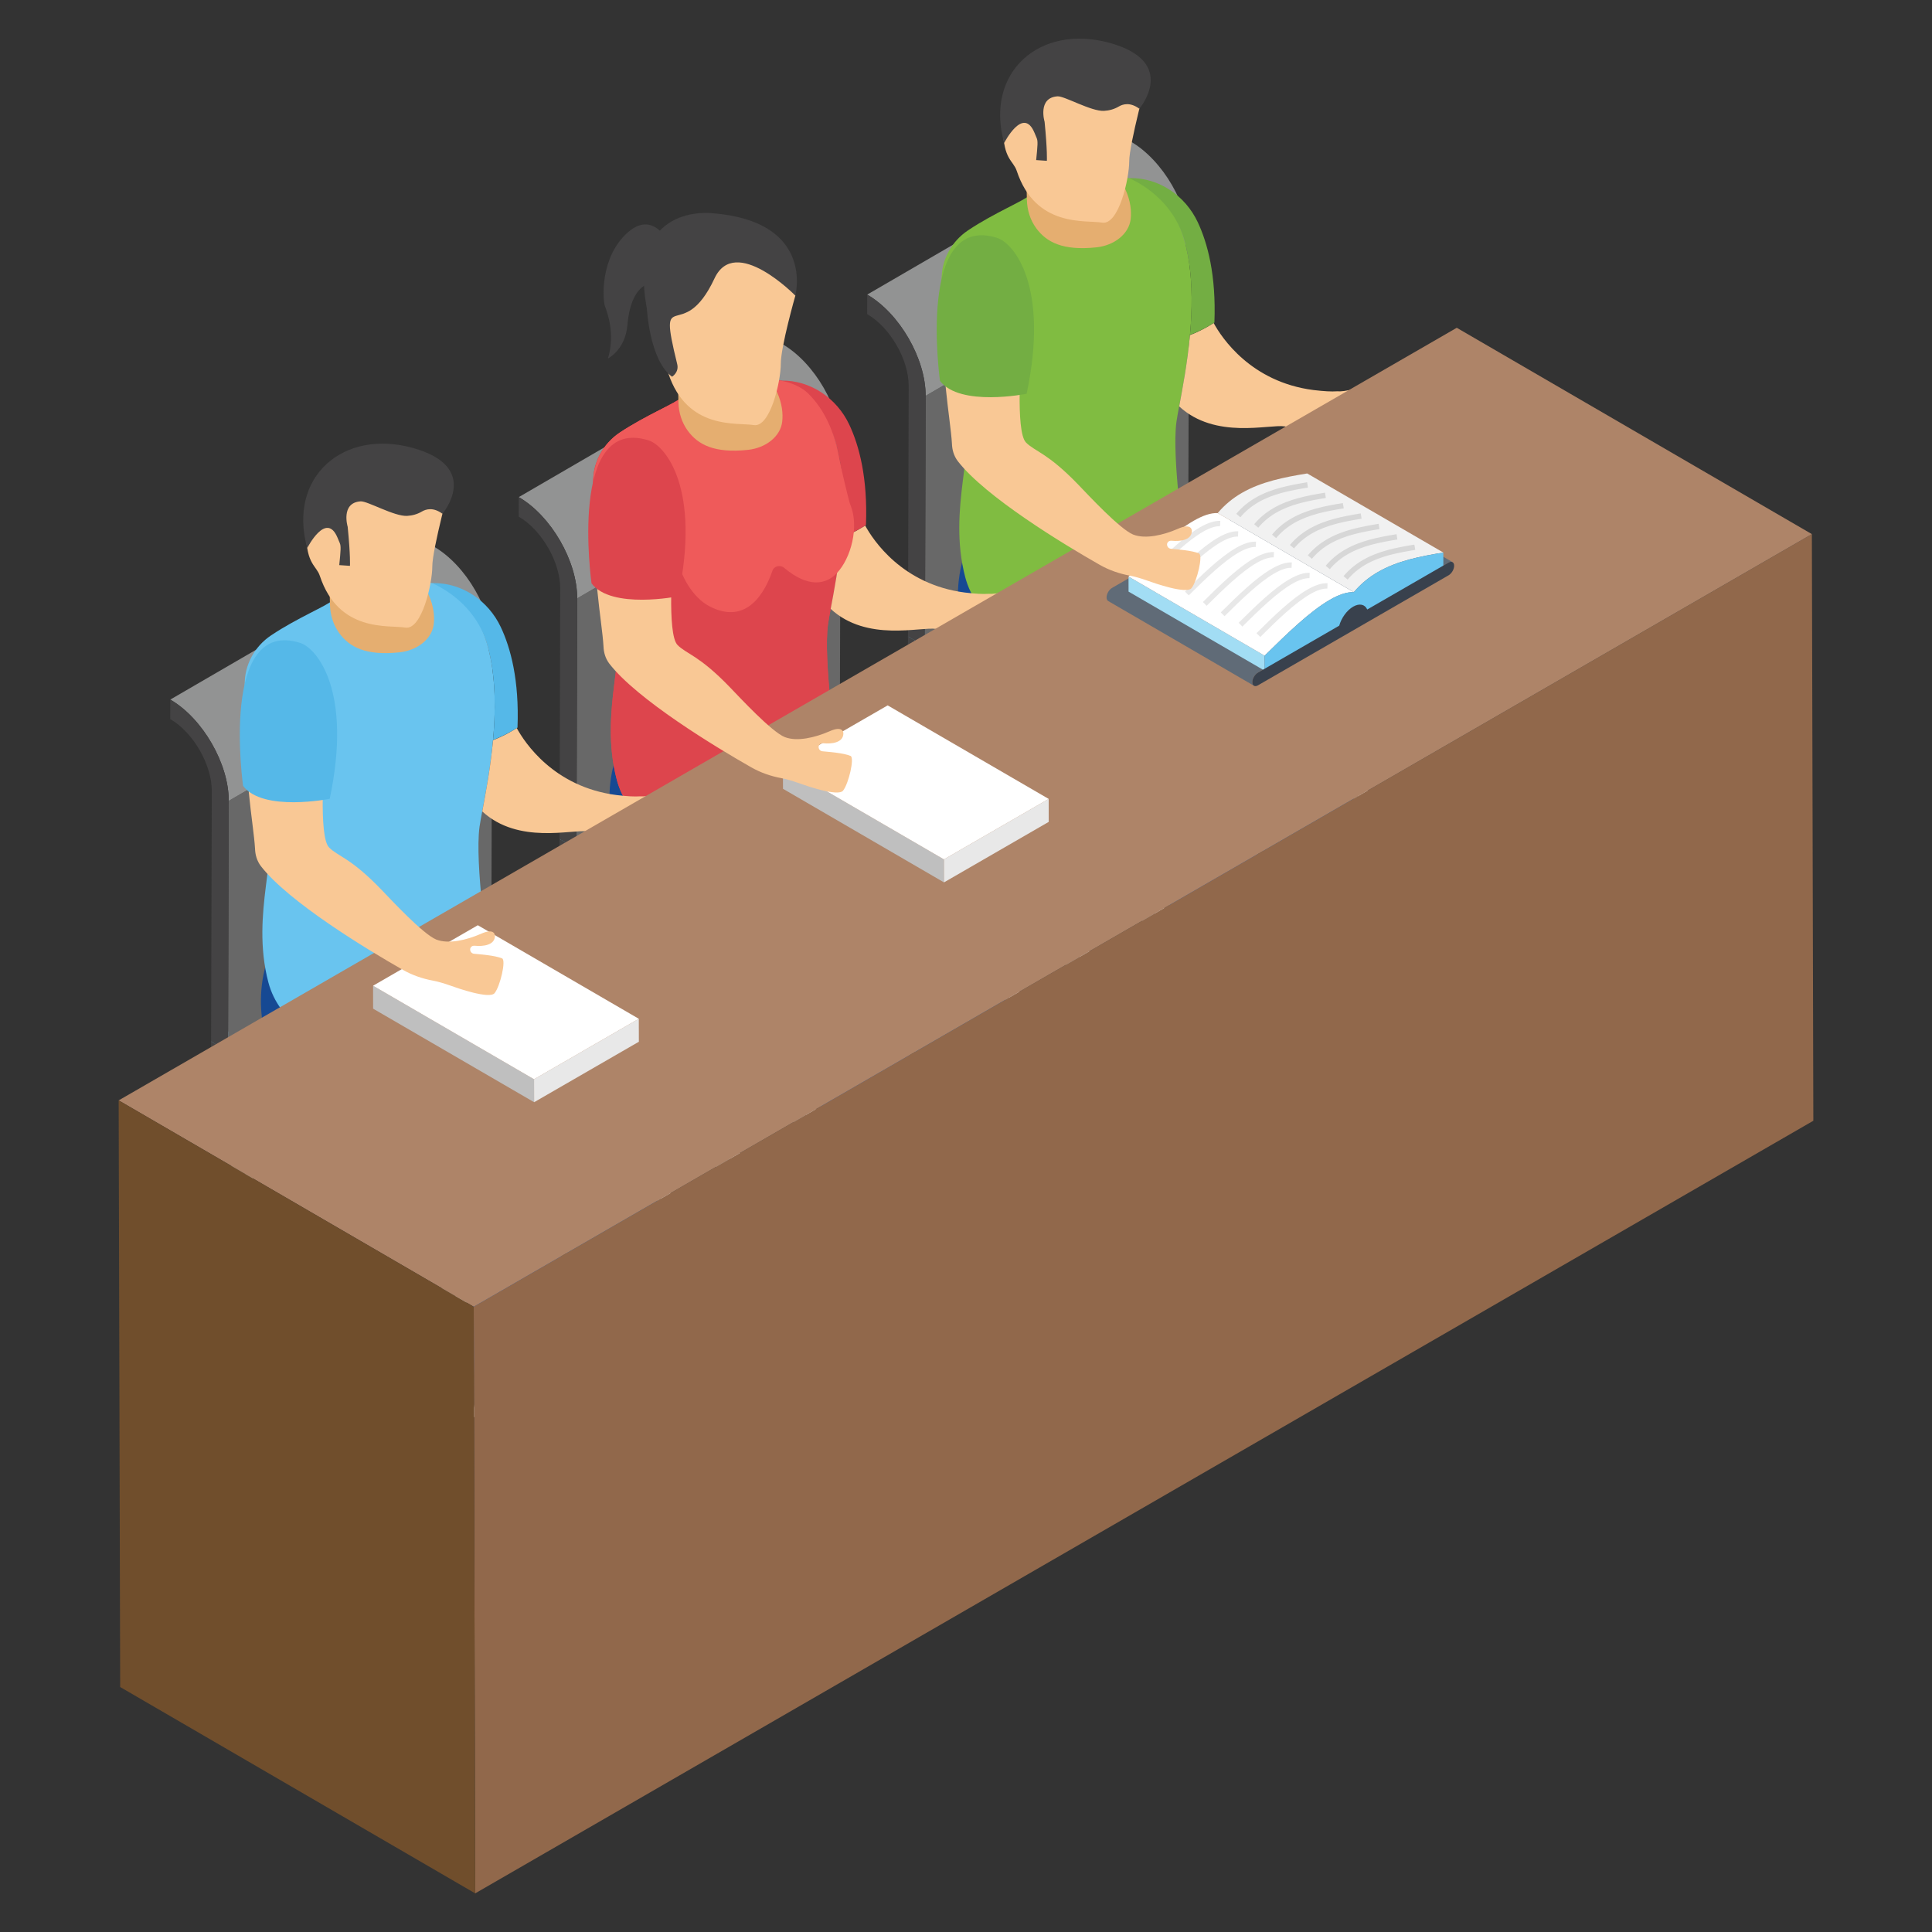 <svg xmlns="http://www.w3.org/2000/svg" enable-background="new 0 0 50 50" viewBox="0 0 50 50"><rect x="0" y="0" width="50" height="50" fill="#333333" stroke="none"/><polygon fill="#D7D7D7" points="29.14 19.372 29.402 19.22 35.267 22.606 35.005 22.758"/><polygon fill="#626463" points="30.265 13.61 30.526 13.458 29.402 19.22 29.14 19.372"/><polygon fill="#878888" points="29.926 13.337 30.188 13.185 30.526 13.458 30.265 13.61"/><path fill="#D7D7D7" d="M35.35,23.251c-0.006,0.009-0.014,0.017-0.022,0.024l0.256-0.149
								c0.002-0.001,0.004-0.002,0.005-0.003c0.009-0.006,0.016-0.015,0.022-0.024
								c0.001-0.001,0.001-0.001,0.002-0.002c0.002-0.004,0.005-0.008,0.006-0.012
								c0.002-0.003,0.003-0.007,0.005-0.01c0-0.002,0.001-0.003,0.001-0.004c0.001-0.001,0.001-0.001,0.001-0.002
								c0-0.002,0.001-0.002,0.002-0.004c0.001-0.003,0.002-0.006,0.002-0.009c0-0.003,0.001-0.006,0.002-0.009
								c0-0.003,0.001-0.005,0.001-0.009c0.001-0.002,0.001-0.004,0.001-0.006c0,0,0,0,0-0.001c0,0,0-0.001,0-0.002
								c0.001-0.002,0.001-0.005,0.001-0.008V23c-0.001-0.002-0.001-0.005-0.001-0.008l-0.653-7.026l-0.261,0.152
								l0.653,7.026c0.001,0.015,0.002,0.029,0,0.042v0.001c-0.002,0.012-0.004,0.025-0.007,0.036l-0.001,0.001
								C35.36,23.234,35.355,23.243,35.35,23.251z"/><polygon fill="#767777" points="34.374 15.967 34.636 15.815 34.978 15.967 34.717 16.119"/><path fill="#929393" d="M29.926,13.337l0.339,0.273l-1.125,5.762l5.865,3.386l-0.631-6.791l0.343,0.152
									l0.653,7.026c0.006,0.059-0.01,0.107-0.043,0.131c-0.033,0.023-0.08,0.02-0.129-0.008l-6.269-3.62
									c-0.051-0.03-0.1-0.085-0.133-0.149c-0.033-0.065-0.046-0.133-0.035-0.186L29.926,13.337z"/><polygon fill="#D7D7D7" points="23.876 22.431 24.137 22.279 30.002 25.665 29.741 25.817"/><polygon fill="#BFBFBF" points="25 16.669 25.262 16.517 24.137 22.279 23.876 22.431"/><polygon fill="#878888" points="24.662 16.396 24.923 16.244 25.262 16.517 25 16.669"/><path fill="#D7D7D7" d="M30.085,26.31c-0.006,0.009-0.014,0.017-0.022,0.024l0.256-0.149
								c0.002-0.001,0.004-0.002,0.005-0.003c0.009-0.006,0.016-0.015,0.022-0.024
								c0.001-0.001,0.001-0.001,0.002-0.002c0.002-0.004,0.005-0.008,0.006-0.012
								c0.002-0.003,0.003-0.007,0.005-0.01c0-0.002,0.001-0.003,0.001-0.003c0.001-0.002,0.001-0.002,0.001-0.002
								c0-0.002,0.001-0.002,0.002-0.004c0.001-0.003,0.002-0.006,0.002-0.009c0-0.003,0.001-0.006,0.002-0.009
								c0-0.003,0.001-0.005,0.001-0.009c0.001-0.002,0.001-0.004,0.001-0.006v-0.001c0,0,0-0.001,0-0.002
								c0.001-0.002,0.001-0.005,0.001-0.008v-0.025c-0.001-0.002-0.001-0.005-0.001-0.008l-0.653-7.026
								l-0.261,0.152l0.653,7.026c0.001,0.015,0.002,0.029,0,0.042v0.001c-0.002,0.012-0.004,0.025-0.007,0.036
								l-0.001,0.001C30.095,26.293,30.091,26.302,30.085,26.31z"/><polygon fill="#767777" points="29.11 19.026 29.371 18.874 29.714 19.026 29.453 19.178"/><path fill="#929393" d="M24.662,16.396l0.339,0.273l-1.125,5.762l5.865,3.386l-0.631-6.791l0.343,0.152
									l0.653,7.026c0.006,0.059-0.01,0.107-0.043,0.131c-0.033,0.023-0.08,0.02-0.129-0.008l-6.269-3.62
									c-0.051-0.03-0.1-0.085-0.133-0.149c-0.033-0.065-0.046-0.133-0.035-0.186L24.662,16.396z"/><polygon fill="#686868" points="30.008 20.74 36.826 16.778 36.828 16.273 30.009 20.235"/><polygon fill="#7BD3F7" points="30.009 20.235 36.828 16.273 30.317 12.514 23.498 16.476"/><polygon fill="#444344" points="23.498 16.476 23.497 16.981 30.008 20.74 30.009 20.235"/><polygon fill="#686868" points="23.937 16.73 30.755 12.767 30.774 6.282 23.955 10.244"/><path fill="#929393" d="M23.955,10.244l6.818-3.962c0.003-0.962-0.675-2.137-1.512-2.62L22.443,7.624
									C23.28,8.107,23.958,9.283,23.955,10.244z"/><path fill="#444344" d="M22.443,7.624l-0.001,0.505c0.594,0.343,1.077,1.179,1.075,1.862l-0.018,6.485
									l0.439,0.253l0.018-6.485C23.958,9.283,23.28,8.107,22.443,7.624z"/><path fill="#3D3D3D" d="M34.449,24.004c0,0,1.319,0.933,1.61,1.083c0.957,0.491,1.029,1.466-0.613,0.694
							s-2.996,0-2.691-1.861C32.861,23.28,34.449,24.004,34.449,24.004z"/><path fill="#144A87" d="M30.359,13.719l4.712,2.39c0,0,1.028,0.336,0.483,2.287
										c-0.546,1.952-1.104,5.608-1.104,5.608s-0.974,0.462-1.693-0.084c0,0-0.243-4.708,0.176-5.715
										c0,0-4.186-1.224-4.795-1.686c-0.609-0.462-1.073-1.898-0.569-2.926
										C28.072,12.564,30.359,13.719,30.359,13.719z"/><path fill="#3D3D3D" d="M32.01,25.221c0,0,1.319,0.933,1.61,1.083c0.957,0.491,1.029,1.466-0.613,0.694
								s-2.996,0-2.691-1.861C30.421,24.497,32.01,25.221,32.01,25.221z"/><path fill="#164993" d="M27.919,14.935l4.712,2.39c0,0,1.028,0.336,0.483,2.287
								c-0.546,1.952-1.104,5.608-1.104,5.608s-0.974,0.462-1.693-0.084c0,0-0.244-4.708,0.176-5.715
								c0,0-4.186-1.224-4.795-1.686c-0.609-0.462-1.164-1.878-0.783-3.239
								C25.223,13.393,27.919,14.935,27.919,14.935z"/><path fill="#80BC41" d="M24.886,10.881c-0.4-0.555-0.495-2.542-0.517-3.627
							c-0.011-0.52,0.251-1.003,0.683-1.292c0.681-0.456,1.453-0.766,1.603-0.915
							c0.141-0.141,1.436-0.338,2.236-0.447c0.322-0.044,0.78,0.1,1.016,0.322
							c1.619,1.528,0.667,5.093,0.54,5.99c-0.132,0.941,0.234,3.376,0.234,3.376
							c-0.358,1.351-2.072,1.913-3.359,2.146c-1.045,0.189-2.068-0.463-2.34-1.49
							C24.505,13.142,25.315,11.476,24.886,10.881z"/><path fill="#E5AE70" d="M29.128,4.908c-0.661-1.483-2.372-1.839-2.372-1.839s-0.227,0.779-0.18,2.111
							c0.009,0.255,0.082,0.509,0.242,0.727c0.26,0.354,0.678,0.588,1.559,0.494
							c0.464-0.05,0.842-0.348,0.885-0.733C29.285,5.458,29.259,5.202,29.128,4.908z"/><path fill="#F9C895" d="M29.705,1.967c0,0-0.482,1.765-0.481,2.211s-0.273,1.655-0.7,1.583
							c-0.427-0.072-1.721,0.14-2.211-1.339c-0.089-0.269-0.344-0.295-0.353-1.078
							c-0.004-0.355,0.704-2.173,1.751-1.921S29.705,1.967,29.705,1.967z"/><path fill="#444344" d="M28.715,1.109c1.804,0.497,0.771,1.705,0.771,1.705c-0.237-0.176-0.426-0.12-0.531-0.058
					c-0.116,0.069-0.249,0.106-0.383,0.113c-0.333,0.018-1.026-0.388-1.204-0.376
					c-0.522,0.035-0.334,0.659-0.334,0.659c0.075,0.76,0.059,1.01,0.059,1.01l-0.277-0.019
					c0.039-0.385,0.047-0.491,0.014-0.569c-0.02-0.047-0.039-0.094-0.059-0.141
					c-0.293-0.699-0.784,0.269-0.784,0.269C25.478,1.867,26.911,0.612,28.715,1.109z"/><path fill="#F9C895" d="M30.796,8.673c0.328-0.128,0.571-0.285,0.613-0.314c0.204,0.376,0.96,1.526,2.582,1.735
						c0.276,0.033,0.466,0.043,0.609,0.033c0.447,0.033,1.322-0.4,1.384-0.433
						c0.067-0.033,0.59-0.437,0.823-0.2c0.228,0.238-0.566,0.518-0.566,0.518
						c-0.604,0.376-0.119,0.257-0.019,0.238c0.095-0.014,0.889-0.029,0.889-0.029
						c0.314-0.038,0.157,0.133,0.119,0.167c0.433,0.038,0.043,0.276,0.043,0.276
						c0.437,0.166-0.024,0.323-0.024,0.323c0.219,0.162-0.052,0.281-0.052,0.281s-1.093,0.171-1.388,0.185
						c-0.295,0.014-0.398-0.121-0.68-0.195c-0.163-0.043-0.283-0.053-0.368-0.051
						c-0.15,0.004-0.303,0.005-0.452-0.017c-0.43-0.064-0.701-0.1-1.063-0.155
						c-0.399-0.062-1.792,0.347-2.729-0.518C30.601,10.066,30.729,9.405,30.796,8.673z"/><path fill="#73AE43" d="M29.243,4.609c0.753-0.012,1.432,0.457,1.753,1.137c0.254,0.538,0.481,1.372,0.433,2.601
						c0,0-0.011,0.006-0.017,0.011c-0.046,0.029-0.288,0.184-0.617,0.311c0.011-0.092,0.017-0.19,0.023-0.283
						c0.047-0.742,0.023-1.528-0.18-2.214c-0.206-0.696-0.738-1.245-1.395-1.554
						c-0.013-0.006-0.02-0.01-0.02-0.01C29.229,4.609,29.236,4.609,29.243,4.609z"/><polygon fill="#D7D7D7" points="20.122 24.612 20.384 24.46 26.249 27.846 25.987 27.998"/><polygon fill="#626463" points="21.247 18.851 21.508 18.699 20.384 24.46 20.122 24.612"/><polygon fill="#878888" points="20.908 18.577 21.17 18.425 21.508 18.699 21.247 18.851"/><path fill="#D7D7D7" d="M26.332,28.492c-0.006,0.009-0.014,0.017-0.022,0.024l0.256-0.149
								c0.002-0.001,0.004-0.002,0.005-0.003c0.009-0.006,0.016-0.015,0.022-0.024
								c0.001-0.001,0.001-0.001,0.001-0.001c0.003-0.005,0.005-0.009,0.007-0.012
								c0.002-0.003,0.003-0.007,0.005-0.01c0-0.002,0.001-0.003,0.001-0.004c0.001-0.001,0.001-0.001,0.001-0.002
								c0-0.002,0.001-0.002,0.002-0.004c0.001-0.003,0.002-0.006,0.002-0.009c0-0.003,0.001-0.006,0.002-0.009
								c0-0.003,0.001-0.005,0.001-0.009c0.001-0.002,0.001-0.004,0.001-0.006c0,0,0,0,0-0.001v-0.002
								c0.001-0.002,0.001-0.005,0.001-0.008v-0.025c-0.001-0.002-0.001-0.005-0.001-0.008l-0.653-7.026
								l-0.261,0.152l0.653,7.026c0.001,0.015,0.002,0.029,0,0.042v0.001c-0.002,0.012-0.004,0.025-0.007,0.036
								l-0.001,0.001C26.342,28.475,26.337,28.483,26.332,28.492z"/><polygon fill="#767777" points="25.356 21.207 25.618 21.055 25.961 21.207 25.699 21.359"/><path fill="#929393" d="M20.908,18.577l0.339,0.273l-1.125,5.762l5.865,3.386l-0.631-6.791l0.343,0.152
									l0.653,7.026c0.006,0.059-0.01,0.107-0.043,0.131c-0.033,0.023-0.08,0.02-0.129-0.008l-6.269-3.62
									c-0.051-0.03-0.1-0.085-0.133-0.149c-0.033-0.065-0.046-0.133-0.035-0.186L20.908,18.577z"/><polygon fill="#D7D7D7" points="14.858 27.672 15.12 27.52 20.984 30.906 20.723 31.058"/><polygon fill="#BFBFBF" points="15.983 21.91 16.244 21.758 15.12 27.52 14.858 27.672"/><polygon fill="#878888" points="15.644 21.637 15.905 21.485 16.244 21.758 15.983 21.91"/><path fill="#D7D7D7" d="M21.067,31.551c-0.006,0.009-0.014,0.017-0.022,0.024l0.256-0.149
								c0.002-0.001,0.004-0.002,0.005-0.003c0.009-0.006,0.016-0.015,0.022-0.024c0,0,0.001-0.001,0.002-0.002
								c0.002-0.004,0.005-0.008,0.006-0.012c0.002-0.003,0.003-0.007,0.005-0.01c0-0.002,0.001-0.003,0.001-0.004
								c0,0,0.001-0.001,0.001-0.002c0-0.002,0.001-0.002,0.002-0.004c0.001-0.003,0.002-0.006,0.002-0.009
								c0-0.003,0.001-0.006,0.002-0.009c0-0.003,0.001-0.005,0.001-0.009c0.001-0.002,0.001-0.004,0.001-0.006
								c0,0,0,0,0-0.001c0,0,0-0.001,0-0.002c0.001-0.002,0.001-0.005,0.001-0.008v-0.025
								c-0.001-0.002-0.001-0.005-0.001-0.008l-0.653-7.026l-0.261,0.152l0.653,7.026
								c0.001,0.015,0.002,0.029,0,0.042v0.001c-0.002,0.012-0.004,0.025-0.007,0.036l-0.001,0.001
								C21.077,31.534,21.073,31.543,21.067,31.551z"/><polygon fill="#767777" points="20.092 24.267 20.353 24.115 20.696 24.267 20.435 24.419"/><path fill="#929393" d="M15.644,21.637l0.339,0.273l-1.125,5.762l5.865,3.386l-0.631-6.791l0.343,0.152
									l0.653,7.026c0.006,0.059-0.01,0.107-0.043,0.131c-0.033,0.023-0.08,0.02-0.129-0.008l-6.269-3.62
									c-0.051-0.03-0.1-0.085-0.133-0.149s-0.046-0.133-0.035-0.186L15.644,21.637z"/><polygon fill="#686868" points="20.99 25.981 27.808 22.018 27.81 21.514 20.991 25.476"/><polygon fill="#7BD3F7" points="20.991 25.476 27.81 21.514 21.299 17.755 14.48 21.717"/><polygon fill="#444344" points="14.48 21.717 14.479 22.222 20.99 25.981 20.991 25.476"/><polygon fill="#686868" points="14.919 21.97 21.737 18.008 21.756 11.523 14.938 15.485"/><path fill="#929393" d="M14.938,15.485l6.818-3.962c0.003-0.962-0.675-2.137-1.512-2.62l-6.818,3.962
									C14.262,13.348,14.94,14.523,14.938,15.485z"/><path fill="#444344" d="M13.425,12.865l-0.001,0.505c0.594,0.343,1.077,1.179,1.075,1.862l-0.018,6.485
									l0.439,0.253l0.018-6.485C14.94,14.523,14.262,13.348,13.425,12.865z"/><path fill="#3D3D3D" d="M25.431,29.245c0,0,1.319,0.933,1.61,1.083c0.957,0.491,1.029,1.466-0.613,0.694
							s-2.996,0-2.691-1.861C23.843,28.521,25.431,29.245,25.431,29.245z"/><path fill="#144A87" d="M21.341,18.959l4.712,2.39c0,0,1.028,0.336,0.483,2.287
										c-0.546,1.952-1.104,5.608-1.104,5.608s-0.974,0.462-1.693-0.084c0,0-0.244-4.708,0.176-5.715
										c0,0-4.186-1.224-4.795-1.686c-0.609-0.462-1.073-1.898-0.569-2.926
										C19.054,17.805,21.341,18.959,21.341,18.959z"/><path fill="#3D3D3D" d="M22.992,30.461c0,0,1.319,0.933,1.61,1.083c0.957,0.491,1.029,1.466-0.613,0.694
								c-1.642-0.772-2.996,0-2.691-1.861C21.403,29.738,22.992,30.461,22.992,30.461z"/><path fill="#164993" d="M18.901,20.176l4.712,2.39c0,0,1.028,0.336,0.483,2.287
								c-0.546,1.952-1.104,5.608-1.104,5.608s-0.974,0.462-1.693-0.084c0,0-0.244-4.708,0.176-5.715
								c0,0-4.186-1.224-4.795-1.686c-0.609-0.462-1.164-1.878-0.783-3.239
								C16.205,18.634,18.901,20.176,18.901,20.176z"/><path fill="#DD454D" d="M15.868,16.122c-0.4-0.555-0.495-2.542-0.517-3.627
							c-0.011-0.52,0.251-1.003,0.683-1.292c0.681-0.456,1.453-0.766,1.603-0.915
							c0.141-0.141,1.436-0.338,2.236-0.447c0.322-0.044,0.78,0.1,1.016,0.322
							c1.619,1.528,0.667,5.093,0.54,5.99c-0.132,0.941,0.234,3.376,0.234,3.376
							c-0.358,1.351-2.072,1.913-3.359,2.146c-1.045,0.189-2.068-0.463-2.34-1.49
							C15.487,18.383,16.297,16.717,15.868,16.122z"/><path fill="#DD454D" d="M15.868,16.122c-0.4-0.555-0.495-2.542-0.517-3.627
							c-0.011-0.52,0.251-1.003,0.683-1.292c0.681-0.456,1.453-0.766,1.603-0.915
							c0.141-0.141,1.436-0.338,2.236-0.447c0.322-0.044,0.78,0.1,1.016,0.322
							c1.619,1.528,0.667,5.093,0.54,5.99c-0.132,0.941,0.234,3.376,0.234,3.376
							c-0.358,1.351-2.072,1.913-3.359,2.146c-1.045,0.189-2.068-0.463-2.34-1.49
							C15.487,18.383,16.297,16.717,15.868,16.122z"/><path fill="#F9C895" d="M21.777,13.914c0.328-0.128,0.571-0.285,0.613-0.314
										c0.204,0.376,0.96,1.526,2.582,1.735c0.276,0.033,0.466,0.043,0.609,0.033
										c0.447,0.033,1.322-0.4,1.384-0.433c0.067-0.033,0.59-0.437,0.823-0.2
										c0.228,0.238-0.566,0.518-0.566,0.518c-0.604,0.376-0.119,0.257-0.019,0.238
										c0.095-0.014,0.889-0.029,0.889-0.029c0.314-0.038,0.157,0.133,0.119,0.167
										c0.433,0.038,0.043,0.276,0.043,0.276c0.437,0.166-0.024,0.323-0.024,0.323
										c0.219,0.162-0.052,0.281-0.052,0.281s-1.093,0.171-1.388,0.185c-0.295,0.014-0.398-0.121-0.68-0.195
										c-0.163-0.043-0.283-0.053-0.368-0.051c-0.15,0.004-0.303,0.005-0.452-0.017
										c-0.43-0.064-0.701-0.1-1.063-0.155c-0.399-0.062-1.792,0.347-2.729-0.518
										C21.583,15.307,21.711,14.646,21.777,13.914z"/><path fill="#DD454D" d="M20.225,9.85c0.753-0.012,1.432,0.457,1.753,1.137c0.254,0.538,0.481,1.372,0.433,2.601
										c0,0-0.011,0.006-0.017,0.011c-0.046,0.029-0.288,0.184-0.617,0.311c0.011-0.092,0.017-0.19,0.023-0.283
										c0.047-0.742,0.023-1.528-0.18-2.214c-0.206-0.696-0.738-1.245-1.395-1.554
										c-0.013-0.006-0.02-0.01-0.02-0.01C20.211,9.85,20.218,9.85,20.225,9.85z"/><path fill="#EF5A5A" d="M21.658,14.832c-0.29,0.309-0.754,0.377-1.363-0.136
								c-0.106-0.087-0.271-0.048-0.309,0.087c-0.174,0.502-0.638,1.421-1.624,0.909
								c-0.445-0.232-0.764-0.812-0.851-1.305c-0.077-0.435-1.073-0.986-2.146-1.363
								c-0.01-0.194-0.01-0.367-0.01-0.531c-0.01-0.522,0.251-1.005,0.677-1.295
								c0.686-0.455,1.46-0.764,1.605-0.909c0.145-0.145,1.44-0.338,2.233-0.445
								c0.329-0.048,0.783,0.097,1.025,0.319c0.464,0.445,0.715,1.063,0.831,1.74
								c0.068,0.329,0.254,1.118,0.283,1.166C22.24,13.63,22.025,14.446,21.658,14.832z"/><path fill="#E5AE70" d="M20.11,10.149c-0.661-1.483-2.372-1.839-2.372-1.839s-0.227,0.779-0.18,2.111
							c0.009,0.255,0.082,0.509,0.242,0.727c0.26,0.354,0.678,0.588,1.559,0.494
							c0.464-0.05,0.842-0.348,0.885-0.733C20.267,10.699,20.241,10.443,20.11,10.149z"/><path fill="#F9C895" d="M20.584,7.65c0,0-0.378,1.322-0.377,1.768c0.001,0.446-0.273,1.655-0.7,1.583
							c-0.427-0.072-1.721,0.14-2.211-1.339c-0.089-0.269-0.344-0.295-0.353-1.078
							c-0.004-0.355,1.059-2.54,2.106-2.288C20.095,6.548,20.584,7.65,20.584,7.65z"/><polygon fill="#D7D7D7" points="11.104 29.853 11.366 29.701 17.231 33.087 16.969 33.239"/><polygon fill="#626463" points="12.229 24.091 12.49 23.939 11.366 29.701 11.104 29.853"/><polygon fill="#878888" points="11.89 23.818 12.152 23.666 12.49 23.939 12.229 24.091"/><path fill="#D7D7D7" d="M17.314,33.733c-0.006,0.009-0.014,0.017-0.022,0.024l0.256-0.149
								c0.002-0.001,0.004-0.002,0.005-0.003c0.009-0.006,0.016-0.015,0.022-0.024
								c0.001-0.001,0.001-0.001,0.002-0.002c0.002-0.004,0.005-0.008,0.006-0.012
								c0.002-0.003,0.003-0.007,0.005-0.01c0-0.002,0.001-0.003,0.001-0.003c0.001-0.002,0.001-0.002,0.001-0.002
								c0-0.002,0.001-0.002,0.002-0.004c0.001-0.003,0.002-0.006,0.002-0.009c0-0.003,0.001-0.006,0.002-0.009
								c0-0.003,0.001-0.005,0.001-0.009c0.001-0.002,0.001-0.004,0.001-0.006c0,0,0,0,0-0.001c0,0,0-0.001,0-0.002
								c0.001-0.002,0.001-0.005,0.001-0.008v-0.025c-0.001-0.002-0.001-0.005-0.001-0.008l-0.653-7.026
								L16.681,26.6l0.653,7.026c0.001,0.015,0.002,0.029,0,0.042v0.001c-0.002,0.012-0.004,0.025-0.007,0.036
								l-0.001,0.001C17.324,33.715,17.319,33.724,17.314,33.733z"/><polygon fill="#767777" points="16.338 26.448 16.6 26.296 16.943 26.448 16.681 26.6"/><path fill="#929393" d="M11.89,23.818l0.339,0.273l-1.125,5.762l5.865,3.386l-0.631-6.791l0.343,0.152
									l0.653,7.026c0.006,0.059-0.01,0.107-0.043,0.131c-0.033,0.023-0.08,0.02-0.129-0.008l-6.269-3.62
									c-0.051-0.03-0.1-0.085-0.133-0.149c-0.033-0.065-0.046-0.133-0.035-0.186L11.89,23.818z"/><polygon fill="#D7D7D7" points="5.84 32.912 6.102 32.76 11.966 36.146 11.705 36.298"/><polygon fill="#BFBFBF" points="6.965 27.151 7.226 26.999 6.102 32.76 5.84 32.912"/><polygon fill="#878888" points="6.626 26.877 6.887 26.725 7.226 26.999 6.965 27.151"/><path fill="#D7D7D7" d="M12.049,36.792c-0.006,0.009-0.014,0.017-0.022,0.024l0.256-0.149
								c0.002-0.001,0.004-0.002,0.005-0.003c0.009-0.006,0.016-0.015,0.022-0.024
								c0.001-0.001,0.001-0.001,0.002-0.002c0.002-0.004,0.005-0.008,0.006-0.012
								c0.002-0.003,0.003-0.007,0.005-0.01c0-0.002,0.001-0.003,0.001-0.004c0.001-0.001,0.001-0.001,0.001-0.002
								c0-0.002,0.001-0.002,0.002-0.004c0.001-0.003,0.002-0.006,0.002-0.009c0-0.003,0.001-0.006,0.002-0.009
								c0-0.003,0.001-0.005,0.001-0.009c0.001-0.002,0.001-0.004,0.001-0.006c0,0,0,0,0-0.001c0,0,0-0.001,0-0.002
								c0.001-0.002,0.001-0.005,0.001-0.008v-0.025c-0.001-0.002-0.001-0.005-0.001-0.008l-0.653-7.026
								l-0.261,0.152l0.653,7.026c0.001,0.015,0.002,0.029,0,0.042v0.001c-0.002,0.012-0.004,0.025-0.007,0.036
								l-0.001,0.001C12.059,36.775,12.055,36.783,12.049,36.792z"/><polygon fill="#767777" points="11.074 29.507 11.335 29.355 11.678 29.507 11.417 29.659"/><path fill="#929393" d="M6.626,26.877l0.339,0.273l-1.125,5.762l5.865,3.386l-0.631-6.791l0.343,0.152
									l0.653,7.026c0.006,0.059-0.01,0.107-0.043,0.131c-0.033,0.023-0.08,0.02-0.129-0.008l-6.269-3.62
									c-0.051-0.03-0.1-0.085-0.133-0.149c-0.033-0.065-0.046-0.133-0.035-0.186L6.626,26.877z"/><g><polygon fill="#686868" points="11.972 31.221 18.79 27.259 18.792 26.754 11.973 30.717"/><polygon fill="#7BD3F7" points="11.973 30.717 18.792 26.754 12.281 22.995 5.462 26.958"/><polygon fill="#444344" points="5.462 26.958 5.461 27.462 11.972 31.221 11.973 30.717"/></g><g><polygon fill="#686868" points="5.901 27.211 12.719 23.249 12.738 16.763 5.92 20.726"/><path fill="#929393" d="M5.92,20.726l6.818-3.962c0.003-0.962-0.675-2.137-1.512-2.62L4.407,18.105
									C5.244,18.589,5.922,19.764,5.92,20.726z"/><path fill="#444344" d="M4.407,18.105l-0.001,0.505C5,18.953,5.483,19.789,5.481,20.472l-0.018,6.485
									l0.439,0.253l0.018-6.485C5.922,19.764,5.244,18.589,4.407,18.105z"/></g><path fill="#3D3D3D" d="M16.413,34.485c0,0,1.319,0.933,1.61,1.083c0.957,0.491,1.029,1.466-0.613,0.694
							s-2.996,0-2.691-1.861C14.825,33.762,16.413,34.485,16.413,34.485z"/><path fill="#144A87" d="M12.323,24.2l4.712,2.39c0,0,1.028,0.336,0.483,2.287
										c-0.546,1.952-1.104,5.608-1.104,5.608s-0.974,0.462-1.693-0.084c0,0-0.244-4.708,0.176-5.715
										c0,0-4.186-1.224-4.795-1.686c-0.609-0.462-1.073-1.898-0.569-2.926S12.323,24.2,12.323,24.2z"/><path fill="#3D3D3D" d="M13.974,35.702c0,0,1.319,0.933,1.61,1.083c0.957,0.491,1.029,1.466-0.613,0.694
								s-2.996,0-2.691-1.861C12.385,34.978,13.974,35.702,13.974,35.702z"/><path fill="#164993" d="M9.883,25.416l4.712,2.39c0,0,1.028,0.336,0.483,2.287s-1.104,5.608-1.104,5.608
								S13,36.164,12.28,35.618c0,0-0.244-4.708,0.176-5.715c0,0-4.186-1.224-4.795-1.686s-1.164-1.878-0.783-3.239
								C7.187,23.874,9.883,25.416,9.883,25.416z"/><path fill="#69C4EF" d="M6.85,21.363C6.45,20.807,6.355,18.82,6.333,17.735
							c-0.011-0.52,0.251-1.003,0.683-1.292c0.681-0.456,1.453-0.766,1.603-0.915
							c0.141-0.141,1.436-0.338,2.236-0.447c0.322-0.044,0.78,0.1,1.016,0.322
							c1.619,1.528,0.667,5.093,0.54,5.99c-0.132,0.941,0.234,3.376,0.234,3.376
							c-0.358,1.351-2.072,1.913-3.359,2.146c-1.045,0.189-2.068-0.463-2.34-1.49
							C6.469,23.624,7.279,21.957,6.85,21.363z"/><path fill="#E5AE70" d="M11.092,15.389C10.431,13.906,8.72,13.55,8.72,13.55s-0.227,0.779-0.18,2.111
							c0.009,0.255,0.082,0.509,0.242,0.727c0.26,0.354,0.678,0.588,1.559,0.494
							c0.464-0.05,0.842-0.348,0.885-0.733C11.249,15.94,11.223,15.684,11.092,15.389z"/><path fill="#F9C895" d="M11.669,12.448c0,0-0.482,1.765-0.481,2.211s-0.273,1.655-0.7,1.583
							c-0.427-0.072-1.721,0.14-2.211-1.339c-0.089-0.269-0.344-0.295-0.353-1.078
							c-0.004-0.355,0.704-2.173,1.751-1.921S11.669,12.448,11.669,12.448z"/><path fill="#444344" d="M10.679,11.591c1.804,0.497,0.771,1.705,0.771,1.705c-0.237-0.176-0.426-0.12-0.531-0.058
					c-0.116,0.069-0.249,0.106-0.383,0.113c-0.333,0.018-1.026-0.388-1.204-0.376
					c-0.522,0.035-0.334,0.659-0.334,0.659c0.075,0.76,0.059,1.01,0.059,1.01l-0.277-0.019
					c0.039-0.385,0.047-0.491,0.014-0.569c-0.02-0.047-0.039-0.094-0.059-0.141
					c-0.293-0.699-0.784,0.269-0.784,0.269C7.442,12.348,8.875,11.094,10.679,11.591z"/><path fill="#F9C895" d="M12.76,19.155c0.328-0.128,0.571-0.285,0.613-0.314
						c0.204,0.376,0.96,1.526,2.582,1.735c0.276,0.033,0.466,0.043,0.609,0.033
						c0.447,0.033,1.322-0.4,1.384-0.433c0.067-0.033,0.59-0.437,0.823-0.2
						c0.228,0.238-0.566,0.518-0.566,0.518c-0.604,0.376-0.119,0.257-0.019,0.238
						c0.095-0.014,0.889-0.029,0.889-0.029c0.314-0.038,0.157,0.133,0.119,0.167
						c0.433,0.038,0.043,0.276,0.043,0.276c0.437,0.166-0.024,0.323-0.024,0.323
						c0.219,0.162-0.052,0.281-0.052,0.281s-1.093,0.171-1.388,0.185c-0.295,0.014-0.398-0.121-0.68-0.195
						c-0.163-0.043-0.283-0.053-0.368-0.051c-0.15,0.004-0.303,0.005-0.452-0.017
						c-0.43-0.064-0.701-0.1-1.063-0.155c-0.399-0.062-1.792,0.347-2.729-0.518
						C12.565,20.547,12.693,19.887,12.76,19.155z"/><path fill="#55B8E8" d="M11.207,15.091c0.753-0.012,1.432,0.457,1.753,1.137c0.254,0.538,0.481,1.372,0.433,2.601
						c0,0-0.011,0.006-0.017,0.011c-0.046,0.029-0.288,0.184-0.617,0.311c0.011-0.092,0.017-0.19,0.023-0.283
						c0.047-0.742,0.023-1.528-0.18-2.214c-0.206-0.696-0.738-1.245-1.395-1.554
						c-0.013-0.006-0.02-0.01-0.02-0.01C11.193,15.091,11.2,15.091,11.207,15.091z"/><polygon fill="#91684B" points="12.26 33.818 12.298 49 46.929 29.005 46.891 13.823"/><polygon fill="#AE8468" points="37.701 8.483 46.891 13.823 12.26 33.818 3.071 28.478"/><polygon fill="#704E2C" points="3.071 28.478 3.11 43.66 12.298 49 12.26 33.818"/><path fill="#606B77" d="M28.78,15.215l2.105-1.216c0.056-0.198,0.196-0.397,0.361-0.492
		c0.109-0.063,0.207-0.068,0.278-0.027l0.13,0.075l2.062-1.19c0.04-0.023,0.076-0.025,0.102-0.01l3.773,2.193
		c-0.026-0.015-0.063-0.013-0.102,0.01l-2.105,1.216l-0.215-0.125c-0.046,0.005-0.096,0.021-0.149,0.052
		c-0.165,0.095-0.305,0.294-0.361,0.492h0l-2.105,1.215c-0.08,0.046-0.144,0.156-0.143,0.248
		c0,0.045,0.016,0.076,0.041,0.091l-3.773-2.193c-0.025-0.015-0.041-0.046-0.041-0.091
		C28.637,15.371,28.7,15.261,28.78,15.215z"/><g><path fill="#F1F1F1" d="M37.353,14.3l-3.523-2.047c-0.591,0.097-1.184,0.211-1.69,0.503
				c-0.229,0.132-0.44,0.301-0.625,0.521l3.523,2.047c0.185-0.22,0.396-0.389,0.625-0.521
				C36.169,14.511,36.762,14.397,37.353,14.3z"/><polygon fill="#A2DDF4" points="32.728 16.969 29.206 14.922 29.207 15.311 32.73 17.358"/><path fill="#FFF" d="M29.207,14.922l3.521,2.047c0.59-0.582,1.182-1.155,1.687-1.444
			c0.227-0.133,0.44-0.207,0.622-0.2l-3.521-2.047c-0.185-0.008-0.395,0.068-0.625,0.2
			C30.386,13.767,29.794,14.337,29.207,14.922z"/><path fill="#69C4EF" d="M34.415,15.524c-0.505,0.291-1.097,0.862-1.686,1.446l0.001,0.389l4.624-2.67l-0.001-0.389
				c-0.591,0.097-1.184,0.211-1.69,0.503c-0.229,0.132-0.44,0.301-0.625,0.521
				C34.854,15.317,34.643,15.392,34.415,15.524z"/></g><path fill="#39414D" d="M35.02,15.7c-0.165,0.095-0.305,0.294-0.361,0.492L32.554,17.408
		c-0.08,0.046-0.144,0.156-0.143,0.248c0,0.091,0.064,0.127,0.144,0.081l4.935-2.849
		c0.079-0.046,0.144-0.156,0.143-0.247c-0-0.092-0.065-0.128-0.144-0.082l-2.105,1.215
		C35.326,15.642,35.185,15.605,35.02,15.7z"/><path fill="#D7D7D7" d="M32.1 13.387c.131-.156.283-.282.465-.388.381-.22.825-.306 1.285-.381l-.022-.137c-.473.078-.931.167-1.331.398-.197.113-.361.25-.502.418L32.1 13.387zM32.563 13.656c.131-.155.283-.282.465-.388.381-.22.825-.306 1.285-.381l-.022-.137c-.473.078-.931.167-1.331.398-.197.114-.361.25-.502.418L32.563 13.656zM33.026 13.925c.131-.155.283-.282.465-.388.381-.22.825-.306 1.285-.381L34.753 13.019c-.473.078-.931.167-1.331.398-.197.114-.361.25-.502.419L33.026 13.925zM33.488 14.193c.13-.155.283-.282.465-.388.381-.22.825-.306 1.285-.381l-.022-.137c-.473.078-.931.167-1.331.398-.197.114-.361.251-.502.418L33.488 14.193zM33.951 14.462c.131-.155.283-.282.465-.388.381-.22.825-.306 1.285-.381l-.022-.137c-.473.078-.931.167-1.331.398-.197.114-.361.25-.502.418L33.951 14.462zM34.414 14.731c.131-.155.283-.282.465-.388.381-.22.825-.306 1.285-.381l-.022-.137c-.473.078-.931.167-1.331.398-.197.114-.361.251-.502.419L34.414 14.731zM34.876 15c.131-.155.283-.282.465-.388.381-.22.825-.306 1.285-.381l-.022-.137c-.473.078-.931.167-1.331.398-.197.114-.361.251-.502.418L34.876 15z"/><path fill="#E8E8E8" d="M29.84 14.871c.44-.438.903-.885 1.289-1.107.179-.103.323-.15.446-.146l.006-.138c-.147-.006-.319.048-.521.164-.401.231-.871.684-1.318 1.129L29.84 14.871zM30.303 15.14c.44-.438.902-.885 1.29-1.107.179-.103.327-.151.446-.146l.006-.138c-.148-.006-.319.048-.521.164-.401.231-.871.684-1.318 1.129L30.303 15.14zM30.765 15.409c.44-.438.902-.885 1.289-1.107.179-.103.323-.15.446-.146l.006-.138c-.148-.006-.319.048-.521.164-.402.231-.871.684-1.318 1.129L30.765 15.409zM31.228 15.678c.44-.438.902-.885 1.29-1.107.179-.103.324-.15.446-.146l.006-.138c-.148-.006-.319.048-.521.164-.402.231-.871.684-1.318 1.129L31.228 15.678zM31.691 15.947c.44-.438.903-.885 1.289-1.107.179-.103.327-.15.446-.146l.006-.138c-.148-.006-.319.048-.521.164-.401.23-.871.684-1.318 1.129L31.691 15.947zM32.153 16.216c.44-.438.902-.885 1.29-1.107.179-.103.325-.15.446-.146l.006-.138c-.148-.006-.319.048-.521.164-.402.231-.871.684-1.318 1.129L32.153 16.216zM32.616 16.485c.44-.438.902-.885 1.289-1.107.179-.103.324-.15.446-.146l.006-.138c-.148-.006-.319.048-.521.164-.402.231-.871.684-1.318 1.129L32.616 16.485z"/><polygon fill="#BFBFBF" points="9.655 25.51 9.656 26.104 13.823 28.525 13.821 27.931"/><polygon fill="#E8E8E8" points="13.821 27.931 13.823 28.525 16.534 26.96 16.532 26.366"/><polygon fill="#FFF" points="9.655 25.51 13.821 27.931 16.532 26.366 12.366 23.945"/><polygon fill="#BFBFBF" points="20.262 19.82 20.264 20.414 24.43 22.836 24.429 22.241"/><polygon fill="#E8E8E8" points="24.429 22.241 24.43 22.836 27.141 21.27 27.14 20.676"/><polygon fill="#FFF" points="20.262 19.82 24.429 22.241 27.14 20.676 22.973 18.255"/><path fill="#F9C895" d="M6.6,21.96c0.005,0.163,0.049,0.318,0.149,0.452c0.716,0.929,2.747,2.158,3.678,2.688
		c0.24,0.136,0.498,0.226,0.77,0.277c0.121,0.023,0.283,0.066,0.491,0.141c0.136,0.05,0.983,0.347,1.112,0.184
		c0.143-0.174,0.303-0.853,0.194-0.899c-0.189-0.079-0.571-0.104-0.715-0.119c-0.089,0-0.135-0.095-0.1-0.159
		c0.025-0.039,0.06-0.054,0.114-0.049c0.199,0.02,0.516-0.009,0.516-0.258c0,0,0.005-0.218-0.367-0.049
		c-0.367,0.159-0.827,0.269-1.144,0.149l-0.006-0.002c-0.346-0.141-1.163-1.023-1.422-1.292
		C9.068,22.191,8.754,22.171,8.517,21.933c-0.283-0.283-0.117-2.317-0.117-2.317l-1.906-0.338
		C6.25,19.68,6.565,21.34,6.6,21.96z"/><path fill="#55B8E8" d="M6.291,20.339c0.515,0.682,2.242,0.334,2.242,0.334c0.591-2.787-0.328-3.9-0.768-4.036
		C5.675,15.985,6.291,20.339,6.291,20.339z"/><path fill="#F9C895" d="M15.618,16.72c0.005,0.163,0.049,0.318,0.149,0.452c0.716,0.929,2.747,2.158,3.678,2.688
		c0.24,0.136,0.498,0.226,0.77,0.277c0.121,0.023,0.283,0.066,0.491,0.141c0.136,0.05,0.983,0.347,1.112,0.184
		c0.143-0.174,0.303-0.853,0.194-0.899c-0.189-0.079-0.571-0.104-0.715-0.119c-0.089,0-0.135-0.095-0.1-0.159
		c0.025-0.039,0.06-0.054,0.114-0.049c0.199,0.02,0.516-0.009,0.516-0.258c0,0,0.005-0.218-0.367-0.049
		c-0.367,0.159-0.827,0.269-1.144,0.149l-0.006-0.002c-0.346-0.141-1.163-1.023-1.422-1.292
		c-0.802-0.832-1.116-0.852-1.353-1.091c-0.283-0.283-0.117-2.317-0.117-2.317l-1.906-0.338
		C15.268,14.439,15.583,16.099,15.618,16.72z"/><path fill="#DD454D" d="M15.309,15.098c0.515,0.682,2.242,0.334,2.242,0.334c0.591-2.787-0.328-3.9-0.768-4.036
		C14.693,10.744,15.309,15.098,15.309,15.098z"/><path fill="#F9C895" d="M24.636,11.479c0.005,0.163,0.049,0.318,0.149,0.452c0.716,0.929,2.747,2.158,3.678,2.688
		c0.24,0.136,0.498,0.226,0.77,0.277c0.121,0.023,0.283,0.066,0.491,0.141c0.136,0.05,0.983,0.347,1.112,0.184
		c0.143-0.174,0.303-0.853,0.194-0.899c-0.189-0.079-0.571-0.104-0.715-0.119c-0.089,0-0.135-0.095-0.1-0.159
		c0.025-0.039,0.06-0.054,0.114-0.049c0.199,0.02,0.516-0.009,0.516-0.258c0,0,0.005-0.218-0.367-0.049
		c-0.367,0.159-0.827,0.269-1.144,0.149l-0.006-0.002c-0.346-0.141-1.163-1.023-1.422-1.292
		c-0.802-0.832-1.116-0.852-1.353-1.091c-0.283-0.283-0.117-2.317-0.117-2.317l-1.906-0.338
		C24.286,9.198,24.601,10.858,24.636,11.479z"/><path fill="#73AE43" d="M24.327,9.857c0.515,0.682,2.242,0.334,2.242,0.334c0.591-2.787-0.328-3.9-0.768-4.036
		C23.711,5.503,24.327,9.857,24.327,9.857z"/><path fill="#444344" d="M15.655,7.919c0.058,0.165,0.273,0.713,0.079,1.359c0,0,0.447-0.222,0.503-0.861
		c0.109-1.25,0.776-1.101,0.776-1.101l0.381-0.865c0,0-0.405-1.079-1.142-0.441
		C15.521,6.654,15.597,7.754,15.655,7.919z"/><path fill="#444344" d="M18.428,5.517c2.676,0.208,2.155,2.133,2.155,2.133s-1.556-1.589-2.091-0.446
		c-0.831,1.777-1.495,0.069-0.966,2.219c0.053,0.215-0.133,0.326-0.133,0.326c-0.585-0.421-0.652-1.767-0.652-1.767
		C16.224,5.249,18.428,5.517,18.428,5.517z"/></svg>